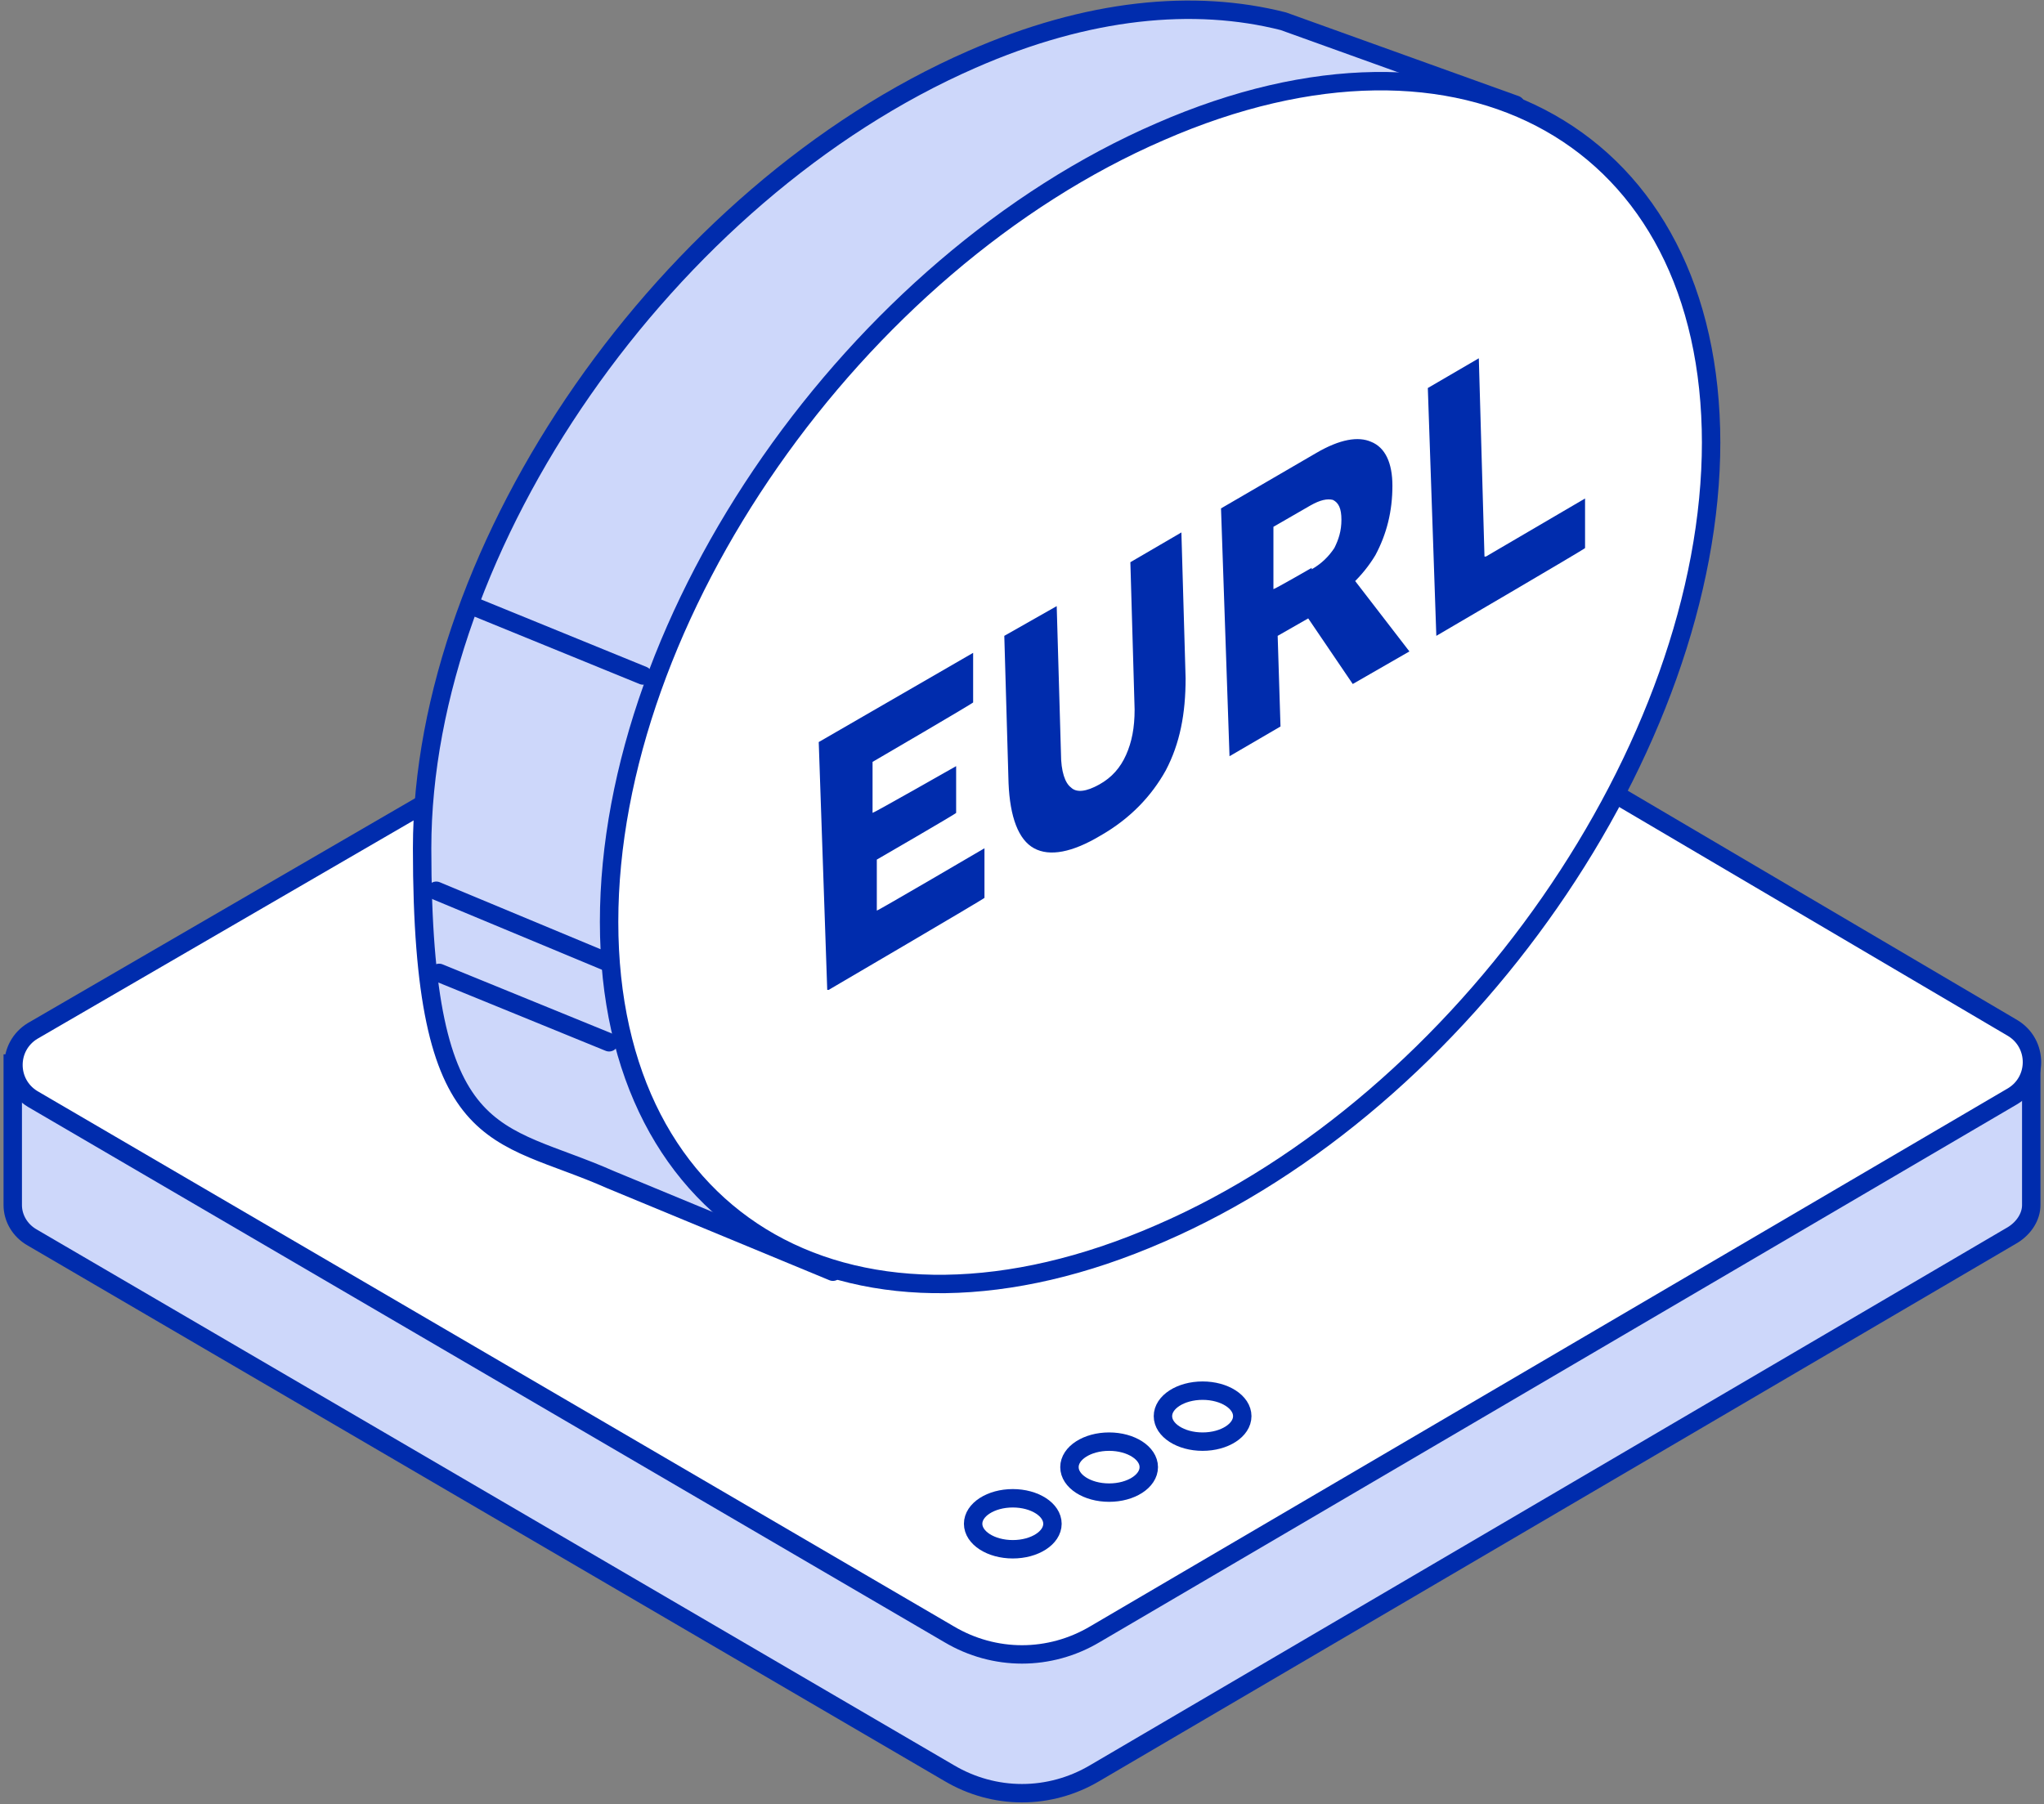 <?xml version="1.0" encoding="UTF-8"?>
<svg id="Calque_1" xmlns="http://www.w3.org/2000/svg" version="1.1" viewBox="0 0 144.3 127.4">
  <rect x="0" y="0" width="144.3" height="127.4" fill="#808080" stroke="none"/>
  <!-- Generator: Adobe Illustrator 29.8.2, SVG Export Plug-In . SVG Version: 2.1.1 Build 3)  -->
  <defs>
    <style>
      .st0 {
        stroke-linecap: round;
        stroke-linejoin: round;
      }

      .st0, .st1, .st2 {
        stroke: #002cad;
        stroke-width: 1.3px;
      }

      .st0, .st2 {
        fill: #cdd7fa;
      }

      .st3 {
        fill: #002cad;
      }

      .st1 {
        fill: #fff;
      }

      .st1, .st2 {
        stroke-miterlimit: 10;
      }
    </style>
  </defs>
  <g>
    <g>
      <g>
        <path class="st2" d="M143.5,75.1h-13.8l-54.4-32.1c-1.4-.9-3.2-.9-4.7,0L15.2,75.1H.9s0,10,0,10c0,.9.5,1.8,1.4,2.3l64.7,37.8c3.2,1.9,7.1,1.9,10.3,0l64.8-38c.8-.5,1.3-1.3,1.3-2.1,0,0,0-10,0-10Z"/>
        <path class="st1" d="M2.3,77.6l64.7,37.8c3.2,1.9,7.1,1.9,10.3,0l64.8-38c1.8-1.1,1.8-3.7,0-4.8l-66.9-39.4c-1.4-.9-3.2-.9-4.7,0L2.3,72.8c-1.8,1.1-1.8,3.7,0,4.8Z"/>
      </g>
      <g>
        <ellipse class="st1" cx="71.5" cy="107.6" rx="2.8" ry="1.8"/>
        <ellipse class="st1" cx="78.3" cy="103.6" rx="2.8" ry="1.8"/>
        <ellipse class="st1" cx="84.9" cy="100" rx="2.8" ry="1.8"/>
      </g>
    </g>
    <g>
      <path class="st0" d="M107,7.4l-16.4-5.9c-6.3-1.6-13.8-.9-22,2.7C47.1,13.6,29.8,38.5,29.8,59.9s5.2,19.8,13.3,23.4l15.7,6.5,7.9-7.3c.6-.2,1.2-.4,1.8-.7,21.4-9.3,38.7-34.2,38.7-55.6s-.6-7.6-1.7-10.8l1.5-7.9Z"/>
      <path class="st1" d="M120.8,31.2c0,21.5-17.4,46.6-38.9,55.9-21.5,9.4-38.9-.4-38.9-22S60.4,18.6,81.9,9.3c21.5-9.4,38.9.4,38.9,22Z"/>
      <line class="st0" x1="31" y1="68.7" x2="43" y2="73.6"/>
      <line class="st0" x1="30.8" y1="62.9" x2="42.8" y2="67.9"/>
      <line class="st0" x1="33.4" y1="42.8" x2="45.4" y2="47.7"/>
    </g>
  </g>
  <g>
    <path class="st3" d="M58.4,69.9l-.6-17.5,10.9-6.3v3.5c.1,0-7.1,4.2-7.1,4.2v3.6c.1,0,5.9-3.3,5.9-3.3v3.3c.1,0-5.6,3.3-5.6,3.3v3.6c.1,0,7.6-4.4,7.6-4.4v3.5c.1,0-11,6.5-11,6.5Z"/>
    <path class="st3" d="M83.4,37.5l.3,10.4c0,2.5-.4,4.6-1.4,6.5-1,1.8-2.5,3.4-4.6,4.6-2,1.2-3.6,1.5-4.7.9-1.1-.6-1.7-2.2-1.8-4.6l-.3-10.4,3.7-2.1.3,10.4c0,1.3.3,2.1.7,2.4.4.4,1.1.3,2-.2.9-.5,1.5-1.2,1.9-2.1.4-.9.6-1.9.6-3.2l-.3-10.4,3.6-2.1Z"/>
    <path class="st3" d="M92.9,32c1.7-1,3-1.2,3.9-.8,1,.4,1.5,1.5,1.5,3.1,0,1.8-.4,3.4-1.2,4.9-.9,1.5-2.2,2.7-3.8,3.7l-.3.4-2.8,1.6.2,6.4-3.6,2.1-.6-17.5,6.7-3.9ZM92.6,40.2c.7-.4,1.2-.9,1.6-1.5.3-.6.5-1.2.5-2,0-.8-.2-1.2-.6-1.4-.4-.1-.9,0-1.6.4l-2.6,1.5v4.4c.1,0,2.7-1.5,2.7-1.5ZM94.8,39.9l4.7,6.1-4,2.3-3.8-5.6,3.1-2.8Z"/>
    <path class="st3" d="M104.9,39.3l7-4.1v3.5c.1,0-10.5,6.2-10.5,6.2l-.6-17.5,3.6-2.1.4,14Z"/>
  </g>
</svg>